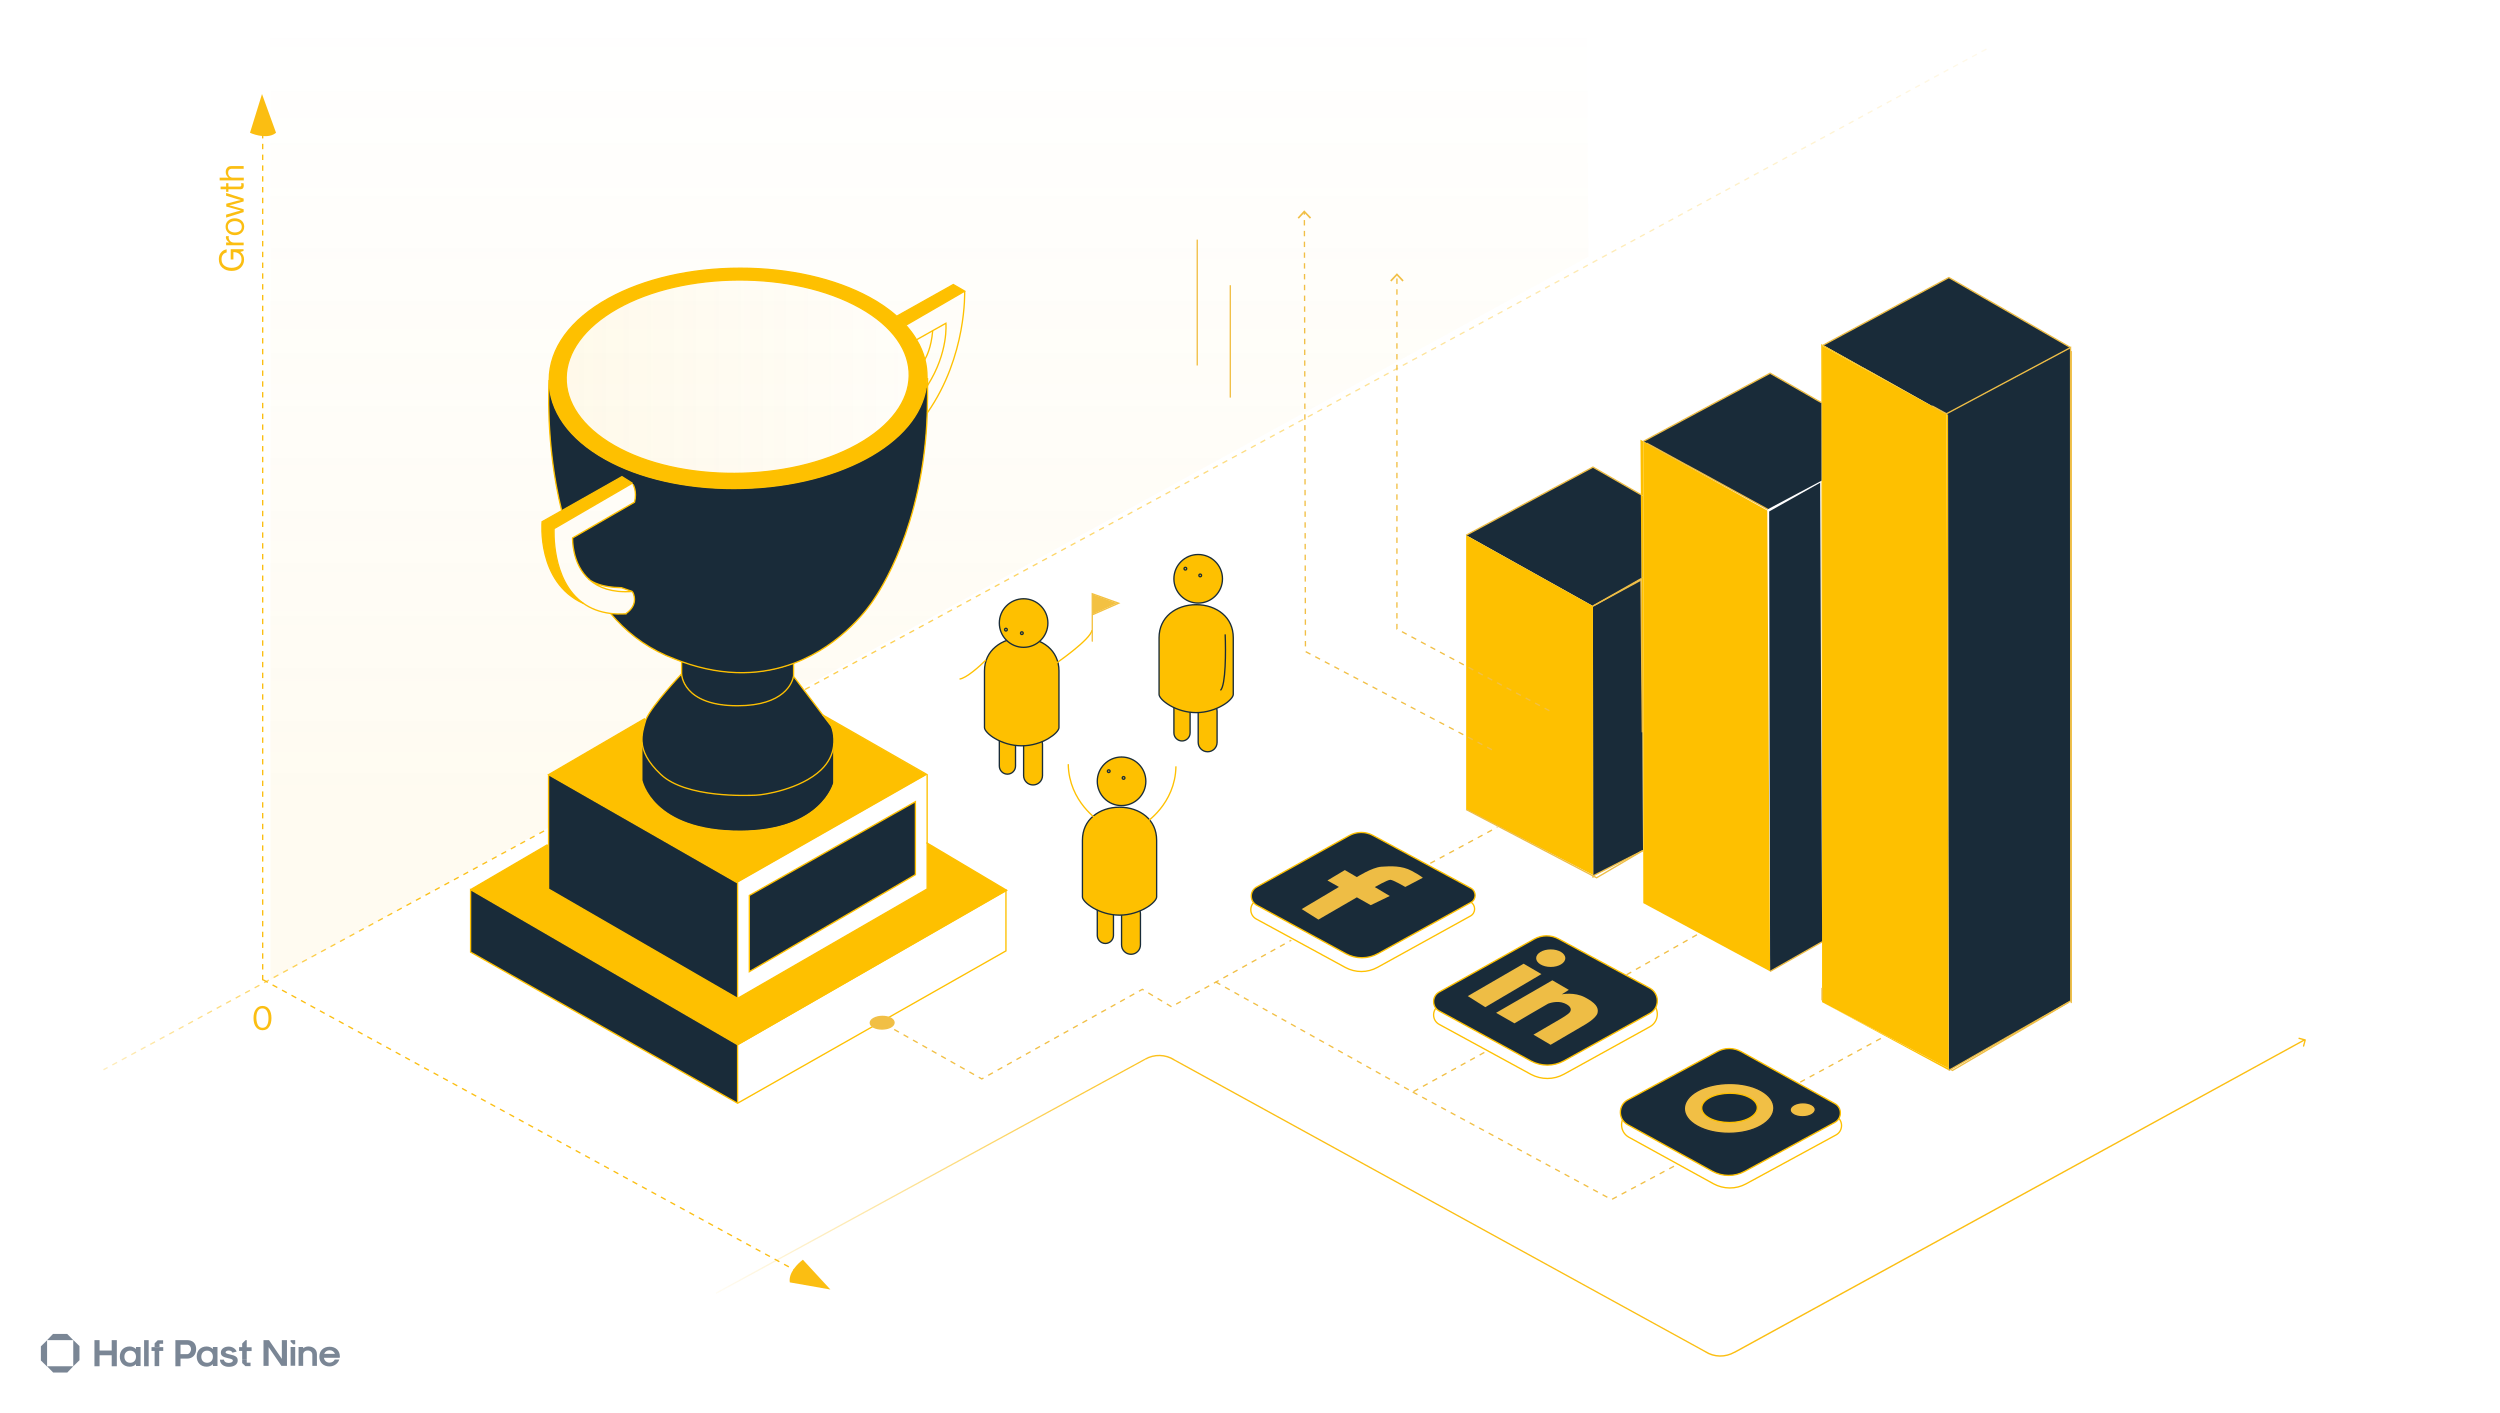 <?xml version="1.0" encoding="utf-8"?>
<!-- Generator: Adobe Illustrator 26.2.1, SVG Export Plug-In . SVG Version: 6.00 Build 0)  -->
<svg version="1.1" id="Layer_1" xmlns="http://www.w3.org/2000/svg" xmlns:xlink="http://www.w3.org/1999/xlink" x="0px" y="0px"
	 viewBox="0 0 1853 1047" style="enable-background:new 0 0 1853 1047;" xml:space="preserve">
<style type="text/css">
	.st0{fill-rule:evenodd;clip-rule:evenodd;fill:none;}
	.st1{fill-rule:evenodd;clip-rule:evenodd;fill:none;stroke:#FEC000;stroke-width:12;stroke-miterlimit:10;}
	.st2{fill:none;stroke:url(#SVGID_1_);stroke-dasharray:4,4;}
	.st3{fill:url(#SVGID_00000090257179129584638950000014520514565278288551_);}
	.st4{fill:none;stroke:#F4BC41;stroke-dasharray:4,4;}
	.st5{fill:#F4BC41;}
	.st6{fill:url(#SVGID_00000108283198551765692230000003166919855114412160_);}
	.st7{fill:none;stroke:url(#SVGID_00000029759038324537002170000011460266827412705674_);stroke-dasharray:4,4;}
	.st8{fill:url(#SVGID_00000116196021349264601360000014662523283374604935_);}
	.st9{fill:url(#SVGID_00000093150347734795934430000015443678410238522003_);}
	.st10{fill-rule:evenodd;clip-rule:evenodd;fill:#7A8493;}
	.st11{fill:#7A8493;}
	.st12{fill:none;stroke:#F2C145;}
	.st13{fill:url(#);stroke:#F2C145;}
	.st14{fill:#192B39;stroke:#F4BE41;stroke-miterlimit:10;}
	.st15{fill:#FEC000;}
	.st16{fill:none;stroke:#F2C145;stroke-miterlimit:10;stroke-dasharray:4,4;}
	.st17{fill:#1E2B38;stroke:#F2C145;stroke-miterlimit:10;}
	.st18{fill:none;stroke:#F2C145;stroke-miterlimit:10;}
	.st19{fill:#F2C145;}
	.st20{fill-rule:evenodd;clip-rule:evenodd;fill:#F2C145;}
	.st21{fill-rule:evenodd;clip-rule:evenodd;fill:#FEC000;}
	.st22{fill-rule:evenodd;clip-rule:evenodd;fill:#1E2B38;}
	.st23{fill-rule:evenodd;clip-rule:evenodd;fill:url(#);stroke:#F2C145;}
	.st24{fill:url(#);}
	.st25{fill:#1E2B38;}
	.st26{fill:#FEC000;stroke:#192C39;stroke-miterlimit:10;}
	.st27{fill:#192C39;}
	.st28{fill:none;stroke:#FEC000;stroke-miterlimit:10;}
	.st29{fill:none;stroke:url(#SVGID_00000021822323257814634690000014926487954296624040_);stroke-dasharray:4,4;}
	.st30{fill:url(#SVGID_00000042719366009381225520000015277666309115533243_);}
	.st31{fill:none;stroke:#FBBE12;stroke-dasharray:4,4;}
	.st32{fill:#FBBE12;}
	.st33{fill:url(#SVGID_00000005246219812608755030000005200422626965012374_);}
	.st34{fill-rule:evenodd;clip-rule:evenodd;fill:#7A8695;}
	.st35{fill:#7A8695;}
	.st36{fill:none;stroke:#F8BC16;stroke-miterlimit:10;}
	.st37{fill:#1D2B38;}
	.st38{fill:#F8BC16;}
	.st39{fill:url(#SVGID_00000131351746147055472770000004637932408092209800_);stroke:#FEC000;}
	.st40{fill:url(#SVGID_00000042717507835693507660000006389383955304505788_);stroke:#FEC000;}
	.st41{fill:url(#SVGID_00000046324600140614800040000010889780630526225282_);stroke:#FEC000;}
	.st42{fill:url(#SVGID_00000027601628873443732470000004222191322800628901_);stroke:#FEC000;}
	.st43{fill:none;stroke:#FFB800;stroke-miterlimit:10;}
	.st44{fill:none;stroke:#FFB500;}
	.st45{fill:#FFB500;}
	.st46{fill:none;stroke:#FFB500;stroke-miterlimit:10;}
	.st47{fill:none;stroke:#FBBE12;stroke-miterlimit:10;}
	.st48{fill:url(#);stroke:#FBBE12;}
	.st49{fill:none;stroke:#FBBE12;stroke-linecap:round;}
	.st50{fill:none;stroke:#FBBE12;stroke-linecap:round;stroke-dasharray:4,4;}
	.st51{fill:none;stroke:#192B39;stroke-miterlimit:10;stroke-dasharray:4,4;}
	.st52{fill:#132C3A;stroke:#FFB800;stroke-miterlimit:10;}
	.st53{fill:url(#);stroke:#FFBA00;}
	.st54{fill:#EEBD45;}
	.st55{fill:#132C3A;}
	.st56{fill:url(#SVGID_00000136386576862995102950000013828121143322932414_);}
	.st57{fill:none;stroke:#192B39;stroke-miterlimit:10;}
	.st58{fill:url(#SVGID_00000121985295802898984130000011088069322356630412_);}
	.st59{fill:url(#SVGID_00000062173816582556980730000002162575284267883927_);}
	.st60{fill:url(#SVGID_00000128486965358777924420000013883083737267475082_);}
	.st61{fill:url(#SVGID_00000114773201925370191390000017133918752468528768_);}
	.st62{fill:url(#SVGID_00000183953939592587582410000006289099446073553040_);}
	.st63{fill:url(#SVGID_00000027606497905571252210000010576039192220442550_);}
	.st64{fill:url(#SVGID_00000067939864497197461200000015035740358076883885_);}
	.st65{fill:#192B39;}
	.st66{fill:none;stroke:url(#SVGID_00000018916541101897902590000013845390006377912255_);stroke-dasharray:4,4;}
	.st67{fill:url(#SVGID_00000070096011126686321760000007832147278947516337_);}
	.st68{fill:url(#SVGID_00000161595720849459741790000000869826629323930527_);}
	.st69{display:none;opacity:0.65;}
	.st70{display:inline;fill:none;stroke:#A09F9F;stroke-width:0.5;stroke-miterlimit:10;}
	.st71{fill:url(#SVGID_00000062905666965731881920000007383223104389653678_);stroke:#FEC000;}
	.st72{fill:#192B39;stroke:#FFB800;stroke-miterlimit:10;}
	.st73{fill:none;stroke:#F4BC41;}
	.st74{fill:none;stroke:#F4BC41;stroke-miterlimit:10;}
	.st75{fill:none;stroke:#F4BC41;stroke-miterlimit:10;stroke-dasharray:4,4;}
	.st76{fill:url(#);stroke:#F4BC41;}
	.st77{fill:#192B39;stroke:#F3BA40;stroke-miterlimit:10;}
	.st78{fill:url(#SVGID_00000018958420998379652900000011300316403124454302_);stroke:#FEC000;}
	.st79{fill:none;stroke:#F3BA40;stroke-miterlimit:10;}
	.st80{fill:none;stroke:#F1BF42;stroke-dasharray:4,4;}
	.st81{fill:#F1BF42;}
	.st82{fill:none;stroke:#F1BF42;}
	.st83{fill:url(#SVGID_00000031907468178929203940000012078938472181191097_);stroke:#FEC000;}
	.st84{fill:url(#SVGID_00000150784884788850525710000011974469179339788678_);}
	.st85{fill:url(#SVGID_00000034090181703217403850000005221740361275185078_);}
	.st86{fill:none;stroke:#000000;stroke-width:0.5;stroke-linecap:round;stroke-linejoin:round;}
	.st87{fill:none;stroke:url(#SVGID_00000178168309528858941580000000055004827574752135_);stroke-dasharray:4,4;}
	.st88{fill:url(#SVGID_00000183958883464336841220000007271138836907199156_);}
	.st89{fill:url(#SVGID_00000029759468226505429390000005953196091700183221_);}
	.st90{fill-rule:evenodd;clip-rule:evenodd;fill:none;stroke:#F3C142;stroke-miterlimit:10;}
	.st91{fill:url(#);stroke:#F3C142;}
	.st92{fill:none;stroke:#F3C142;}
	.st93{fill:none;stroke:#A2A2A2;stroke-width:0.25;stroke-miterlimit:10;}
	.st94{fill:none;stroke:#F3C142;stroke-miterlimit:10;}
	.st95{fill:none;stroke:#F1BF45;}
	.st96{fill:url(#);stroke:#F1BF45;}
	.st97{fill:none;stroke:#F1BF45;stroke-miterlimit:10;}
	.st98{fill:none;stroke:#F1BF45;stroke-miterlimit:10;stroke-dasharray:4,4;}
	.st99{fill:#1D2B38;stroke:#F1BF45;stroke-miterlimit:10;}
	.st100{fill-rule:evenodd;clip-rule:evenodd;fill:#1D2B38;}
	.st101{fill-rule:evenodd;clip-rule:evenodd;fill:#192C39;}
	.st102{fill-rule:evenodd;clip-rule:evenodd;fill:#192B39;stroke:#FEC000;stroke-miterlimit:10;}
	.st103{fill:none;stroke:url(#SVGID_00000024722734288098911020000004203482939241923257_);stroke-dasharray:4,4;}
	.st104{fill:url(#SVGID_00000090282512633448906080000005340150744470291896_);}
	.st105{fill:#F4BE41;}
	.st106{fill:none;stroke:#F3C142;stroke-linecap:round;}
	.st107{fill:#1D2B38;stroke:#F3C142;}
	.st108{clip-path:url(#SVGID_00000124125522199593129890000006434272707400837032_);}
	.st109{fill:none;stroke:#F3C142;stroke-dasharray:4,4;}
	.st110{fill:#F3C142;}
	.st111{fill:#1D2B38;stroke:#F3C142;stroke-miterlimit:10;}
	.st112{fill:none;stroke:url(#SVGID_00000070092659972054055620000017143464360384988591_);stroke-dasharray:4,4;}
	.st113{fill:url(#SVGID_00000091014228054203868010000005061134872851231672_);}
	.st114{fill:url(#SVGID_00000055688561167942580150000014765797769735565247_);}
	.st115{fill:none;stroke:#F2C145;stroke-linecap:round;}
	.st116{fill:none;stroke:#F2C145;stroke-linecap:round;stroke-dasharray:4,4;}
	.st117{fill-rule:evenodd;clip-rule:evenodd;fill:none;stroke:#F2C145;stroke-miterlimit:10;}
	.st118{fill-rule:evenodd;clip-rule:evenodd;fill:none;stroke:#F2C145;}
	.st119{fill:none;stroke:url(#SVGID_00000181047312995051073580000008560952947376837309_);stroke-dasharray:4,4;}
	.st120{fill:url(#SVGID_00000018956285071588604710000015421964805489314950_);}
	.st121{fill:url(#SVGID_00000152226208974339675160000014221096604457329315_);}
	.st122{fill:none;stroke:#EEBD45;}
	.st123{fill:url(#);stroke:#EEBD45;}
	.st124{fill:none;stroke:#EEBD45;stroke-miterlimit:10;stroke-dasharray:4,4;}
	.st125{fill:#1D2B38;stroke:#EEBD45;stroke-miterlimit:10;}
	.st126{fill:#192B39;stroke:#FEC000;stroke-miterlimit:10;}
	.st127{fill:#F1BF45;}
	.st128{fill:none;stroke:#EEBD45;stroke-miterlimit:10;}
	.st129{fill:none;stroke:#F4BE41;stroke-miterlimit:10;}
	.st130{fill:none;stroke:#EFBE46;stroke-width:2;stroke-miterlimit:10;stroke-dasharray:4,4;}
	.st131{fill:none;stroke:#EFBE46;stroke-miterlimit:10;}
	.st132{fill:#EFBE46;}
	.st133{fill:url(#);stroke:#EFBE46;}
	.st134{fill:none;stroke:#EFBE46;}
	.st135{fill:#1E2B38;stroke:#F2C145;}
	.st136{fill:none;stroke:#1E2B38;stroke-width:1.5;stroke-miterlimit:10;}
	.st137{fill:#EFBE46;stroke:url(#);}
	.st138{fill:#1E2B38;stroke:#EFBE46;stroke-miterlimit:10;}
	.st139{fill:none;stroke:#EFBE46;stroke-miterlimit:10;stroke-dasharray:4,4;}
	.st140{fill:url(#);stroke:#F0B643;}
	.st141{fill:#132C3B;stroke:#F0B543;stroke-miterlimit:10;}
	.st142{fill:none;stroke:#F0B543;stroke-miterlimit:10;}
	.st143{fill:none;stroke:#192B3A;stroke-width:2;stroke-miterlimit:10;}
	.st144{fill:none;stroke:url(#SVGID_00000122685553283676790890000017109783420249011860_);stroke-dasharray:4,4;}
	.st145{fill:url(#SVGID_00000101805063956926585790000011433510123269253801_);}
	.st146{fill:url(#SVGID_00000127040338072101090120000009057431253532460700_);}
	.st147{fill:#192B39;stroke:#F8BC16;stroke-miterlimit:10;}
	.st148{fill:#192B39;stroke:#FEC000;}
	.st149{fill:#FBBE12;stroke:#F3C142;}
	.st150{fill:url(#SVGID_00000163785867872670759310000014705402096920893106_);stroke:#FEC000;}
	.st151{fill:none;stroke:#192C39;stroke-miterlimit:10;}
	.st152{fill:#F8BC16;stroke:#F8BC16;stroke-miterlimit:10;stroke-dasharray:4,4;}
	.st153{fill:#F1C145;}
	.st154{fill:url(#SVGID_00000093875756476582427750000012036265351547462051_);stroke:#FEC000;}
	.st155{fill:none;stroke:#FFBA00;}
	.st156{fill:#FFBA00;}
	.st157{fill:#FEC000;stroke:#192B39;}
	.st158{fill:none;stroke:#FFBA00;stroke-miterlimit:10;}
	.st159{fill:none;stroke:#FFBA00;stroke-miterlimit:10;stroke-dasharray:4,4;}
	.st160{fill:#FCBE01;stroke:#192B39;}
	.st161{fill:none;stroke:url(#SVGID_00000096060007284814028890000007883511400566005681_);stroke-dasharray:4,4;}
	.st162{fill:url(#SVGID_00000159450257282152723340000007207011838030375583_);}
	.st163{fill:url(#SVGID_00000160893029883515333780000004955438104494587022_);}
	.st164{fill:none;stroke:#F1BF45;stroke-linecap:round;}
	.st165{fill:none;stroke:#F1BF45;stroke-linecap:round;stroke-dasharray:4,4;}
	.st166{fill:url(#);stroke:#F4BE41;}
	.st167{fill:none;stroke:url(#SVGID_00000079454642293924754440000002040323967708404898_);stroke-dasharray:4,4;}
	.st168{fill:url(#SVGID_00000085954735824179824240000009054932604630493870_);}
	.st169{fill:url(#SVGID_00000155832295685547040860000011398901335072213181_);}
	.st170{fill:url(#SVGID_00000173148949220081076630000014719403551797770147_);stroke:#FEC000;}
	.st171{fill:url(#SVGID_00000098905555886021651200000009319810236080356256_);stroke:#FEC000;}
	.st172{fill:url(#SVGID_00000124122557305770954000000007453068868100111757_);stroke:#FEC000;}
	.st173{fill:url(#SVGID_00000080199785790816418070000015123876282497621947_);stroke:#FEC000;}
	.st174{fill-rule:evenodd;clip-rule:evenodd;fill:#FFFFFF;filter:url(#Adobe_OpacityMaskFilter);}
	.st175{mask:url(#path-497-inside-1_526_7145_00000165938835417957923740000016753469970397509044_);fill:#F3C142;}
	
		.st176{fill-rule:evenodd;clip-rule:evenodd;fill:#FFFFFF;filter:url(#Adobe_OpacityMaskFilter_00000167363030760692088540000005060996109097392561_);}
	.st177{mask:url(#path-506-inside-3_526_7145_00000046304972075129221650000007901906591170339478_);fill:#F3C142;}
	.st178{fill:url(#SVGID_00000012459326210192960030000011915821717806071171_);stroke:#FEC000;}
	.st179{fill:#192B39;stroke:#F3C142;stroke-miterlimit:10;}
	.st180{fill:url(#);stroke:#FFBA00;stroke-dasharray:4,4;}
	.st181{fill:none;}
	.st182{fill:url(#SVGID_00000027603458667251560810000000947216137433034118_);}
	.st183{fill:url(#SVGID_00000159445934247867597470000010048868846942462626_);}
	.st184{fill:none;stroke:#FFBA00;stroke-dasharray:4,4;}
	.st185{fill:none;stroke:url(#SVGID_00000065795718567933813930000007063414219844742284_);stroke-dasharray:4,4;}
	.st186{fill:url(#SVGID_00000036220867878734210920000004474548691974905780_);}
	.st187{fill:url(#SVGID_00000042013241945320264760000006585035238979137200_);}
	.st188{fill:#192B39;stroke:#F4BC41;stroke-miterlimit:10;}
	
		.st189{fill-rule:evenodd;clip-rule:evenodd;fill:#FFFFFF;filter:url(#Adobe_OpacityMaskFilter_00000029729086852973094870000008997496961395401126_);}
	.st190{mask:url(#path-497-inside-1_526_7145_00000080170301655479013850000014576915867948427180_);fill:#F1BF42;}
	.st191{fill:none;stroke:#F1BF42;stroke-linecap:round;}
	
		.st192{fill-rule:evenodd;clip-rule:evenodd;fill:#FFFFFF;filter:url(#Adobe_OpacityMaskFilter_00000165196984778006260900000010840025800276287400_);}
	.st193{mask:url(#path-506-inside-3_526_7145_00000163047119928399076750000004374588859804189116_);fill:#F1BF42;}
	.st194{fill:#1D2B38;stroke:#F1BF45;}
	.st195{fill:none;stroke:#192B39;stroke-width:2;stroke-miterlimit:10;stroke-dasharray:4,4;}
	.st196{fill:none;stroke:#F4BC41;stroke-width:2;stroke-miterlimit:10;}
	.st197{fill:none;stroke:url(#SVGID_00000051364272007275307290000007523900688582613126_);stroke-dasharray:4,4;}
	.st198{fill:url(#SVGID_00000119109532584181660400000014907013398207232924_);}
	.st199{fill:url(#SVGID_00000171703009795623396440000016321250411940350130_);}
	.st200{fill:url(#);stroke:#FFBC00;}
	.st201{fill:#192C39;stroke:#EEBD45;stroke-miterlimit:10;}
	.st202{fill:#FEBF00;}
	.st203{fill:none;stroke:#EEBD45;stroke-dasharray:4,4;}
	.st204{fill:none;stroke:url(#SVGID_00000155842969246292951570000002122877662202349235_);stroke-dasharray:4,4;}
	.st205{fill:url(#SVGID_00000139984831542787437530000014962286578152750771_);}
	.st206{fill:url(#SVGID_00000068676203057621109000000006444019134955194505_);}
	.st207{fill:url(#);stroke:#FFB500;}
	.st208{fill:#132C3A;stroke:#FFB300;stroke-miterlimit:10;}
	.st209{fill:url(#);stroke:#FFBC00;stroke-dasharray:4,4;}
	.st210{fill:none;stroke:#FFB300;stroke-miterlimit:10;}
	.st211{fill:none;stroke:#132C3A;stroke-miterlimit:10;}
	.st212{fill:none;stroke:#132C3A;stroke-width:2;stroke-miterlimit:10;}
	.st213{fill:none;stroke:url(#SVGID_00000119832243717043585140000003291533207916729245_);stroke-dasharray:4,4;}
	.st214{fill:url(#SVGID_00000052100833384113641180000008881389764268407945_);}
	.st215{fill:url(#SVGID_00000019664732938871544850000013315088731656474276_);}
	.st216{fill-rule:evenodd;clip-rule:evenodd;fill:#778596;}
	.st217{fill:#778596;}
	.st218{fill:none;stroke:#FFBC00;stroke-miterlimit:10;}
	.st219{fill:none;stroke:#FFB700;stroke-miterlimit:10;}
	.st220{fill:#132C3A;stroke:#FFBC00;stroke-miterlimit:10;}
	.st221{fill:none;stroke:#FEC000;}
	.st222{fill:none;stroke:#FFBC00;}
	.st223{fill:#FFBC00;}
	.st224{fill:none;stroke:url(#SVGID_00000020371011229369675100000013635763263127672465_);stroke-dasharray:4,4;}
	.st225{fill:url(#SVGID_00000074408556518792269930000003314237176486763159_);}
	.st226{fill:url(#SVGID_00000155116710649566244640000001116197208434611595_);}
	.st227{fill:#FFBC00;stroke:#132C3A;}
	.st228{fill:#FFB800;}
	.st229{fill:none;stroke:#FFB000;stroke-miterlimit:10;}
	.st230{fill:url(#);stroke:#FFB000;}
	.st231{fill:none;stroke:#FFB000;}
	.st232{fill:none;stroke:#192B39;stroke-linecap:round;}
	.st233{fill:none;stroke:#FFBC00;stroke-miterlimit:10;stroke-dasharray:4,4;}
	.st234{fill:none;stroke:url(#SVGID_00000093139359777115058560000012541732156760983223_);stroke-dasharray:4,4;}
	.st235{fill:url(#SVGID_00000085251742358629829170000002685230823278642618_);}
	.st236{fill:none;stroke:#F2BC44;stroke-dasharray:4,4;}
	.st237{fill:#F2BC44;}
	.st238{fill:url(#SVGID_00000167385319720047752460000002718289764449629364_);}
	.st239{fill-rule:evenodd;clip-rule:evenodd;fill:#7A8594;}
	.st240{fill:#7A8594;}
	.st241{fill:url(#);stroke:#EFB143;}
	.st242{fill:none;stroke:#F0B443;stroke-miterlimit:10;}
	.st243{fill:none;stroke:#EFB143;}
	.st244{fill:#EFB143;}
	.st245{fill:none;stroke:#EFB143;stroke-miterlimit:10;}
	.st246{fill:none;stroke:#F2BB44;stroke-miterlimit:10;}
	.st247{fill:#192B39;stroke:#F2BB44;stroke-miterlimit:10;}
	.st248{fill:none;stroke:#F3BD44;}
	.st249{fill:url(#);stroke:#F3BD44;}
	.st250{fill:#192B39;stroke:#F3BD44;stroke-miterlimit:10;}
	.st251{fill:#122C3A;stroke:#EFAF42;stroke-miterlimit:10;}
	.st252{fill:#122C3A;}
	.st253{fill:none;stroke:#122C3A;stroke-miterlimit:10;}
	.st254{fill:none;stroke:#122C3A;stroke-width:2;stroke-miterlimit:10;}
	.st255{fill:none;stroke:#F2BB44;stroke-miterlimit:10;stroke-dasharray:4,4,4,4;}
	.st256{fill:none;stroke:#F3BD44;stroke-miterlimit:10;}
	.st257{fill:none;stroke:#F1B944;stroke-miterlimit:10;}
	.st258{fill:#F1B944;}
	.st259{fill:none;stroke:#F3BD44;stroke-miterlimit:10;stroke-dasharray:4.052,4.052;}
	.st260{fill:none;stroke:#F3BD44;stroke-miterlimit:10;stroke-dasharray:4.052,4.052,4.052,4.052;}
	.st261{fill:none;stroke:#F3BD44;stroke-miterlimit:10;stroke-dasharray:3.919,3.919;}
	.st262{fill:none;stroke:#F3BD44;stroke-miterlimit:10;stroke-dasharray:3.919,3.919,3.919,3.919;}
	.st263{fill:none;stroke:#F3BD44;stroke-miterlimit:10;stroke-dasharray:3.996,3.996;}
	.st264{fill:none;stroke:#F3BD44;stroke-miterlimit:10;stroke-dasharray:3.996,3.996,3.996,3.996;}
	.st265{fill:none;stroke:#F3BD44;stroke-miterlimit:10;stroke-dasharray:4.769,4.769;}
	.st266{fill:none;stroke:#F3BD44;stroke-miterlimit:10;stroke-dasharray:4.769,4.769,4.769,4.769;}
	.st267{fill:none;stroke:#F3BD44;stroke-miterlimit:10;stroke-dasharray:4.059,4.059;}
	.st268{fill:none;stroke:#F3BD44;stroke-miterlimit:10;stroke-dasharray:4.059,4.059,4.059,4.059;}
	.st269{fill:none;stroke:#F3BD44;stroke-miterlimit:10;stroke-dasharray:4.075,4.075;}
	.st270{fill:none;stroke:#F3BD44;stroke-miterlimit:10;stroke-dasharray:4.075,4.075,4.075,4.075;}
	.st271{fill:none;stroke:#F3BD44;stroke-miterlimit:10;stroke-dasharray:3.849,3.849;}
	.st272{fill:none;stroke:#F3BD44;stroke-miterlimit:10;stroke-dasharray:3.849,3.849,3.849,3.849;}
	.st273{fill:none;stroke:#F3BD44;stroke-miterlimit:10;stroke-dasharray:4.028,4.028;}
	.st274{fill:none;stroke:#F3BD44;stroke-miterlimit:10;stroke-dasharray:4.028,4.028,4.028,4.028;}
	.st275{fill:#F3BD44;}
	.st276{fill:none;stroke:#F3BD44;stroke-miterlimit:10;stroke-dasharray:4,4,4,4;}
	.st277{fill:none;stroke:url(#SVGID_00000173842810810933269910000003441698822803618732_);stroke-dasharray:4,4;}
	.st278{fill:url(#SVGID_00000116223815516859068610000004463013690480712597_);}
	.st279{fill:none;stroke:#EFBF46;stroke-dasharray:4,4;}
	.st280{fill:#EFBF46;}
	.st281{fill:url(#SVGID_00000023998339371270582310000015968103795619933835_);}
	.st282{fill-rule:evenodd;clip-rule:evenodd;fill:#7D8593;}
	.st283{fill:#7D8593;}
	.st284{fill:#1D2A37;}
	.st285{fill:none;stroke:#EFBF46;stroke-miterlimit:10;}
	.st286{fill:none;stroke:#1D2A37;stroke-miterlimit:10;stroke-dasharray:4,4,4,4;}
	.st287{fill:none;stroke:#F1B643;stroke-miterlimit:10;}
	.st288{fill:url(#);stroke:#F1B643;}
	.st289{fill:none;stroke:#F1B643;}
	.st290{fill:none;stroke:#F1C145;stroke-miterlimit:10;}
	.st291{fill:none;stroke:#EFBF46;stroke-miterlimit:10;stroke-dasharray:4,4,4,4;}
	.st292{fill:none;stroke:#192B39;stroke-miterlimit:10;stroke-dasharray:4,4,4,4;}
	.st293{fill:none;stroke:url(#SVGID_00000079458235101733487220000002700504728811789747_);stroke-dasharray:4,4;}
	.st294{fill:url(#SVGID_00000075883088502137050400000007413794910983278235_);}
	.st295{fill:url(#SVGID_00000010273108216697150820000007881143098109543868_);}
	.st296{fill:none;stroke:#E8BB57;stroke-miterlimit:10;}
	.st297{fill:none;stroke:#1D2A37;stroke-miterlimit:10;}
	.st298{fill:none;stroke:#1D2A37;stroke-linecap:round;}
	.st299{fill:none;stroke:#F1C145;stroke-linecap:round;}
	.st300{fill:none;stroke:#F1C145;}
	.st301{fill:#1D2A37;stroke:#FEC000;stroke-miterlimit:10;}
	.st302{fill:none;stroke:#F1C145;stroke-dasharray:4,4,4,4;}
	.st303{fill:none;stroke:#F3C145;stroke-miterlimit:10;}
	.st304{fill:url(#);stroke:#F1C145;}
	.st305{fill:none;stroke:url(#SVGID_00000080918151403915078830000009361771945742025150_);stroke-dasharray:4,4;}
	.st306{fill:url(#SVGID_00000173840140108410122010000003349722510481648790_);}
	.st307{fill:url(#SVGID_00000086672674404591499050000007362843625886287014_);}
	.st308{fill:none;stroke:#ECBC45;stroke-miterlimit:10;}
	.st309{fill:url(#);stroke:#F2BB44;}
	.st310{fill:#182B38;}
	.st311{fill:none;stroke:#F2B944;stroke-miterlimit:10;}
	.st312{fill:none;stroke:#F2B944;stroke-miterlimit:10;stroke-dasharray:4,4,4,4;}
	.st313{fill:none;stroke:#E5BD5B;stroke-miterlimit:10;}
	.st314{fill:#1D2B38;stroke:#ECBC45;stroke-miterlimit:10;}
	.st315{fill:none;stroke:#E5BD5B;stroke-miterlimit:10;stroke-dasharray:4,4,4,4;}
	.st316{fill:#E5BD5B;}
	.st317{fill:#202B37;}
	.st318{fill:none;stroke:#E5BD5B;}
	.st319{fill:none;stroke:url(#SVGID_00000103245473085958181790000002574743021650082444_);stroke-dasharray:4,4;}
	.st320{fill:url(#SVGID_00000173120838807122684610000009026754365565010325_);}
	.st321{fill:url(#SVGID_00000007397568418157216780000015939712583920839588_);}
	.st322{fill:none;stroke:#F1C145;stroke-miterlimit:10;stroke-dasharray:4,4,4,4;}
	.st323{fill:none;stroke:#ECBD45;stroke-miterlimit:10;}
	.st324{fill:#ECBD45;}
	.st325{fill:url(#);stroke:#EFBF46;}
	.st326{fill:none;stroke:#E9BD58;stroke-miterlimit:10;}
	.st327{fill:none;stroke:#1D2A37;stroke-width:2;stroke-miterlimit:10;stroke-dasharray:4,4;}
	.st328{fill:none;stroke:url(#SVGID_00000127748810408999060230000004842909989877170107_);stroke-dasharray:4,4;}
	.st329{fill:url(#SVGID_00000080889703731372147260000014385661684065533110_);}
	.st330{fill:url(#SVGID_00000088834947098686578430000003760163630702735763_);}
	.st331{fill:none;stroke:#F2BB44;}
	.st332{fill:none;stroke:#F2BB44;stroke-miterlimit:10;stroke-dasharray:4,4;}
	.st333{fill:url(#);stroke:#F3BE44;}
	.st334{fill:none;stroke:#182B38;stroke-miterlimit:10;stroke-dasharray:4,4,4,4;}
	.st335{fill:#182B38;stroke:#F2B944;stroke-miterlimit:10;stroke-dasharray:4,4,4,4;}
	.st336{fill:#F0BF45;}
	.st337{fill:none;stroke:#F2BB44;stroke-dasharray:4,4,4,4;}
	.st338{fill:none;stroke:url(#SVGID_00000038415605618911452500000018247662726314381984_);stroke-dasharray:4,4;}
	.st339{fill:url(#SVGID_00000153692840756008516700000003512706909446628283_);}
	.st340{fill:url(#SVGID_00000095329034594725678300000004570315590155312284_);}
	.st341{fill:none;stroke:#EFBF46;}
	.st342{fill:none;stroke:#F3BE44;stroke-miterlimit:10;}
	.st343{fill:#F3BE44;}
	.st344{fill:none;stroke:#F3BE44;stroke-miterlimit:10;stroke-dasharray:4,4,4,4;}
	.st345{fill:#1D2A37;stroke:#F1C145;}
	.st346{fill:none;stroke:url(#SVGID_00000139268513937117628620000003235689460994671511_);stroke-dasharray:4,4;}
	.st347{fill:url(#SVGID_00000064314845830978123020000007574799427369871267_);}
	.st348{fill:url(#SVGID_00000148649688409735097860000002861981172931875497_);}
	.st349{fill:url(#SVGID_00000026867988099761977640000015254454028717972117_);}
	.st350{fill:url(#SVGID_00000066475349035424014960000014120172419771239567_);}
	.st351{fill:url(#SVGID_00000174600592542340798500000010751064770663370383_);}
	.st352{fill:url(#SVGID_00000073682227757636077180000013678873907197829819_);}
	.st353{fill:url(#SVGID_00000013159931690866789640000000095993624032898215_);}
	.st354{fill:url(#SVGID_00000141418905376988850490000013615297907866294714_);stroke:#FEC000;}
	.st355{fill:url(#SVGID_00000061468899265554175360000000347435077381023904_);stroke:#FEC000;}
	.st356{fill:none;stroke:#1D2B38;stroke-miterlimit:10;}
	.st357{fill:url(#SVGID_00000013880220274630348570000014716051985374288806_);stroke:#FEC000;}
	.st358{fill:none;stroke:#1E2B38;}
	.st359{fill:url(#SVGID_00000130612855485196163500000011821587990195457451_);}
	.st360{fill:none;stroke:#FBBE12;}
	.st361{fill:none;stroke:url(#SVGID_00000143602642615353975480000000608224988914748290_);stroke-dasharray:4,4;}
	.st362{fill:url(#SVGID_00000033339157384983901830000010211402451675569554_);}
	.st363{fill:url(#SVGID_00000058559541314028941330000012992341617164052360_);}
	.st364{fill:none;stroke:#FBBE12;stroke-miterlimit:10;stroke-dasharray:4,4;}
	.st365{fill:#192B39;stroke:#FBBE12;stroke-miterlimit:10;}
</style>
<pattern  x="7063.2" y="-5233.7" width="143" height="143" patternUnits="userSpaceOnUse" id="New_Pattern_4" viewBox="147.2 -290.2 143 143" style="overflow:visible;">
	<g>
		<rect x="147.2" y="-290.2" class="st0" width="143" height="143"/>
		<line class="st1" x1="290.1" y1="-4.2" x2="433.2" y2="-147.3"/>
		<line class="st1" x1="147.2" y1="-4.2" x2="290.2" y2="-147.3"/>
		<line class="st1" x1="4.2" y1="-4.2" x2="147.3" y2="-147.3"/>
		<line class="st1" x1="290.1" y1="-147.2" x2="433.2" y2="-290.2"/>
		<line class="st1" x1="147.2" y1="-147.2" x2="290.2" y2="-290.2"/>
		<line class="st1" x1="4.2" y1="-147.2" x2="147.3" y2="-290.2"/>
		<line class="st1" x1="290.1" y1="-290.1" x2="433.2" y2="-433.2"/>
		<line class="st1" x1="147.2" y1="-290.1" x2="290.2" y2="-433.2"/>
		<line class="st1" x1="4.2" y1="-290.1" x2="147.3" y2="-433.2"/>
	</g>
</pattern>
<g>
	<linearGradient id="SVGID_1_" gradientUnits="userSpaceOnUse" x1="1154.869" y1="654.124" x2="395.878" y2="176.267">
		<stop  offset="0" style="stop-color:#FBBE12;stop-opacity:0"/>
		<stop  offset="0.786" style="stop-color:#FBBE12"/>
		<stop  offset="0.99" style="stop-color:#FBBE12;stop-opacity:0"/>
	</linearGradient>
	<polyline class="st2" points="1472.3,36.4 1445,51.1 1360.4,97 1357.5,98.6 444.2,593.7 420.4,606.6 76.7,792.9 	"/>
	
		<linearGradient id="SVGID_00000077307219274968150320000005009930763052293292_" gradientUnits="userSpaceOnUse" x1="688.874" y1="-10023.764" x2="688.874" y2="-9428.338" gradientTransform="matrix(1 0 0 -1 0 -9419.466)">
		<stop  offset="0" style="stop-color:#FBBE12;stop-opacity:6.000000e-02"/>
		<stop  offset="1" style="stop-color:#FBBE12;stop-opacity:0"/>
	</linearGradient>
	<path style="fill:url(#SVGID_00000077307219274968150320000005009930763052293292_);" d="M200.4,726.5V29.2V-70L1173-420.5
		l4.4,610.7L200.4,726.5z"/>
	<line class="st31" x1="194.7" y1="726.6" x2="194.7" y2="94.7"/>
	<line class="st31" x1="195" y1="726.2" x2="589.8" y2="941.8"/>
	<path class="st32" d="M185.3,98.4l8.9-28.7l10.4,28.7C199.2,103,189.4,100.3,185.3,98.4z"/>
	<path class="st32" d="M595.1,933.7l20.4,22.1l-30.1-5.3C584.2,943.5,591.4,936.4,595.1,933.7z"/>
	<path class="st32" d="M180.6,186l-2.4,0.7v0.1c1.8,1.3,2.7,3.2,2.7,5.6c0,2.5-0.9,4.5-2.6,6.1c-1.7,1.6-4,2.3-6.7,2.3
		c-2.7,0-5-0.8-6.7-2.3c-1.8-1.5-2.7-3.6-2.7-6.4c0-2,0.5-3.7,1.6-4.9c1-1.3,2.4-2.1,4.2-2.4v2.3c-1.2,0.3-2.2,0.8-2.8,1.7
		c-0.7,0.9-1,2-1,3.4c0,2.1,0.7,3.6,2.1,4.7c1.4,1.1,3.2,1.6,5.4,1.6c2.2,0,4-0.6,5.3-1.7c1.3-1.2,2-2.6,2-4.5c0-1.8-0.5-3.1-1.6-4
		c-1-0.9-2.4-1.4-4-1.4H173v5.4h-2v-7.6h9.5V186z M167.6,179.7h2.2v-0.1c-0.7-0.4-1.2-1-1.7-1.6c-0.4-0.7-0.7-1.4-0.7-2.2
		c0-0.3,0.1-0.6,0.2-0.8h2v0.1c-0.1,0.3-0.1,0.6-0.1,0.9c0,1,0.4,1.9,1.1,2.7c0.7,0.7,1.7,1.1,2.8,1.1h7.2v2h-13V179.7z M179,163.5
		c1.3,1.1,2,2.6,2,4.5c0,1.9-0.7,3.4-2,4.6c-1.3,1.1-2.9,1.7-4.9,1.7c-1.9,0-3.6-0.6-4.9-1.7c-1.3-1.2-2-2.7-2-4.6
		c0-1.9,0.7-3.4,2-4.5c1.3-1.1,2.9-1.7,4.9-1.7C176,161.8,177.7,162.4,179,163.5z M177.8,171.2c1-0.7,1.4-1.8,1.4-3.1
		s-0.5-2.4-1.4-3.1c-1-0.7-2.2-1.1-3.7-1.1c-1.5,0-2.7,0.4-3.7,1.1c-1,0.7-1.5,1.7-1.5,3.1c0,1.3,0.5,2.4,1.5,3.1
		c1,0.7,2.2,1.1,3.7,1.1S176.8,171.9,177.8,171.2z M180.6,157.2l-13,4.1v-2.2l8-2.3l2.8-0.7v-0.1c-1.1-0.3-2-0.5-2.7-0.7l-8-2.2
		v-2.1l8-2.1l2.7-0.6v-0.1c-1.1-0.3-2.1-0.5-2.8-0.7l-8-2.4v-2.1l13,4.2v2.1l-7.8,2.2l-2.7,0.6v0.1c1.1,0.2,2,0.5,2.7,0.7l7.8,2.2
		V157.2z M169.3,142.2h-1.7v-1.9h-4.1v-2h4.1v-2.5h1.7v2.5h8.4c0.8,0,1.2-0.4,1.2-1.3c0-0.4-0.1-0.7-0.2-1.1v-0.1h1.8
		c0.1,0.6,0.2,1.1,0.2,1.6c0,1.9-0.8,2.9-2.5,2.9h-8.9V142.2z M162.6,131.7h6.7v-0.1c-1.3-1-2-2.4-2-4.1c0-1.4,0.4-2.4,1.1-3.2
		c0.7-0.8,1.7-1.2,3.1-1.2h9.1v2h-8.9c-0.8,0-1.5,0.3-1.9,0.8c-0.5,0.5-0.7,1.2-0.7,2.2c0,1,0.3,1.9,1,2.6s1.5,1,2.6,1h8v2h-17.9
		V131.7z"/>
	<path class="st32" d="M194.6,763.6c-2.1,0-3.7-0.8-4.9-2.4c-1.2-1.6-1.8-3.8-1.8-6.6c0-2.8,0.6-5,1.8-6.6c1.2-1.6,2.8-2.4,4.9-2.4
		c2,0,3.7,0.8,4.8,2.4c1.2,1.6,1.8,3.8,1.8,6.6c0,2.8-0.6,5-1.8,6.6C198.4,762.8,196.7,763.6,194.6,763.6z M191.2,759.9
		c0.8,1.3,1.9,1.9,3.4,1.9c1.5,0,2.6-0.6,3.3-1.9c0.8-1.3,1.1-3,1.1-5.3c0-2.2-0.4-4-1.2-5.3c-0.8-1.3-1.9-1.9-3.3-1.9
		c-1.5,0-2.6,0.6-3.4,1.9c-0.8,1.3-1.1,3-1.1,5.3C190.1,756.8,190.5,758.6,191.2,759.9z"/>
	
		<linearGradient id="SVGID_00000003811567971841680910000007056731099843716770_" gradientUnits="userSpaceOnUse" x1="988.881" y1="-10370.501" x2="645.511" y2="-10592.371" gradientTransform="matrix(1 0 0 -1 0 -9419.466)">
		<stop  offset="0" style="stop-color:#FBBE12"/>
		<stop  offset="1" style="stop-color:#FBBE12;stop-opacity:0"/>
	</linearGradient>
	<path style="fill:url(#SVGID_00000003811567971841680910000007056731099843716770_);" d="M1709.1,770.9c0.1-0.3-0.1-0.6-0.4-0.6
		l-4.5-1.2c-0.3-0.1-0.6,0.1-0.6,0.4c-0.1,0.3,0.1,0.6,0.4,0.6l4,1.1l-1.1,4c-0.1,0.3,0.1,0.6,0.4,0.6c0.3,0.1,0.6-0.1,0.6-0.4
		L1709.1,770.9z M1241.3,1020.2l-0.3,0.4L1241.3,1020.2z M1262.9,1020.7l-0.3-0.4L1262.9,1020.7z M870.3,785.6l0.3-0.4L870.3,785.6z
		 M530.9,959l318.1-173.5l-0.5-0.8L530.5,958.1L530.9,959z M870,786l393.8,216.3l0.6-0.8L870.6,785.2L870,786z M1285.7,1002.9
		l422.5-231.6l-0.5-0.9L1285.1,1002L1285.7,1002.9z M1263.7,1002.3c6.7,4.3,15.3,4.4,22.2,0.4l-0.5-0.9c-6.6,3.8-14.7,3.7-21.1-0.4
		L1263.7,1002.3z M849.1,785.5c6.5-3.7,14.6-3.5,20.9,0.5l0.6-0.9c-6.7-4.2-15.1-4.4-22-0.5L849.1,785.5z"/>
</g>
<g>
	<path class="st34" d="M114.6,995.7v2.9h3.6v-2.6h2.7v-2.6h-4L114.6,995.7z M73.8,1012.7H70v-19.4h3.8v7.7h9v-7.7h3.8v19.4h-3.8
		v-8.2h-9V1012.7z M112.3,998.5v2.8h2.3v11.3h3.4v-11.3h3v-2.8H112.3z M100.8,1011.1c-1.1,1.2-2.9,1.9-4.6,1.9c-4.4,0-7.4-3-7.4-7.5
		c0-4.5,3-7.5,7.4-7.5c1.7,0,3.5,0.8,4.6,1.9v-1.5h3.4v14.1h-3.4V1011.1z M92.2,1005.6c0,2.7,1.7,4.5,4.3,4.5c2.6,0,4.3-1.8,4.3-4.5
		s-1.7-4.5-4.3-4.5C93.9,1001.1,92.2,1002.9,92.2,1005.6z M106.8,1012.7h3.4v-19.4h-3.4V1012.7z M130,1012.7h3.8v-5.7h4.9
		c4,0,6.7-2.8,6.7-7.1s-2.7-6.6-6.7-6.6H130V1012.7z M133.8,1003.6v-6.9h4.9c1.8,0,2.9,1.7,2.9,3.3c0,1.6-1.2,3.7-2.9,3.7H133.8z
		 M157.8,1011.1c-1.1,1.2-2.9,1.9-4.6,1.9c-4.4,0-7.4-3-7.4-7.5c0-4.5,3-7.5,7.4-7.5c1.7,0,3.5,0.8,4.6,1.9v-1.5h3.4v14.1h-3.4
		V1011.1z M149.2,1005.6c0,2.7,1.7,4.5,4.3,4.5c2.6,0,4.3-1.8,4.3-4.5s-1.7-4.5-4.3-4.5C151,1001.1,149.2,1002.9,149.2,1005.6z
		 M169.6,1013.1c4,0,6.6-1.9,6.6-4.7c0-2.6-1.5-3.6-6.3-4.6c-2-0.5-2.7-0.8-2.7-1.4c0-0.8,0.9-1.4,2.3-1.4c1.3,0,2.4,0.6,2.8,1.6
		l3.1-0.8c-0.8-2.2-3.2-3.7-5.9-3.7c-3.4,0-5.8,1.8-5.8,4.4c0,2.3,1.3,3.3,5.4,4.2c2.6,0.5,3.5,1,3.5,1.7c0,1.1-1.3,1.8-3.2,1.8
		s-3.3-1-3.4-2.4H163C163.1,1011,165.8,1013.1,169.6,1013.1z M182.9,1007.4v-6h3.6v-2.8h-3.6v-5.3H182l-2.5,2.5v2.7h-2.3v2.8h2.3v6
		H182.9z M179.5,1010.3v-2.9h3.4v2.6h2.8v2.6h-3.8L179.5,1010.3z"/>
	<path class="st35" d="M58.9,1008.2v-10.5l-4.6-4.5v19.5L58.9,1008.2z"/>
	<path class="st35" d="M39.4,1017.3h10.5l4.4-4.6H34.9L39.4,1017.3z"/>
	<path class="st35" d="M49.8,988.7H39.3l-4.4,4.6h19.4L49.8,988.7z"/>
	<path class="st35" d="M30.3,997.9v10.5l4.6,4.5v-19.5L30.3,997.9z"/>
	<path class="st35" d="M195.3,1012.4h3.8v-13.9l9.5,13.9h4.1v-19.1h-3.8v13.9l-9.5-13.9h-4.1V1012.4z"/>
	<path class="st35" d="M215.4,993.3v1.2l1.9,1.9h1.5v-3.1H215.4z M215.4,998.4v13.9h3.4v-13.9H215.4z"/>
	<path class="st35" d="M221.3,1012.4h3.4v-8.3c0-1.9,1.4-3.1,3.4-3.1c2,0,3.4,1.2,3.4,3.1v8.3h3.4v-8.7c0-3.4-2.6-5.7-6.4-5.7
		c-1.4,0-2.9,0.6-3.8,1.4v-1h-3.4V1012.4z"/>
	<path class="st35" d="M244.2,1012.8c3.4,0,6.3-2.1,7.3-5.1h-3.4c-0.6,1.4-2.2,2.3-3.8,2.3c-2.2,0-3.9-1.4-4.2-3.6h11.5l0.3-0.3
		v-0.6c0-4.4-3-7.3-7.6-7.3s-7.6,3-7.6,7.3C236.6,1009.8,239.7,1012.8,244.2,1012.8z M240.3,1003.5c0.6-1.7,2.1-2.7,4-2.7
		c1.9,0,3.3,1,4,2.7H240.3z"/>
</g>
<g>
	<g id="XMLID_00000124840825660085841360000006715706395717620142_">
		<g>
			<polygon class="st15" points="745.6,659.9 546.7,774.3 348.8,659.4 405.8,626.1 406.6,626.1 406.6,659 546.7,740 687.2,658.9 
				687.2,624.9 746.1,659.9 745.6,660.2 			"/>
			
				<pattern  id="SVGID_00000165942099029247024690000012037440423106493350_" xlink:href="#New_Pattern_4" patternTransform="matrix(2.721980e-02 0 0 2.721980e-02 -13791.534 -1617.824)">
			</pattern>
			<polygon style="fill:url(#SVGID_00000165942099029247024690000012037440423106493350_);" points="745.6,660.2 745.6,704.8 
				546.7,817.7 546.7,774.3 			"/>
			
				<pattern  id="SVGID_00000026875738934570900220000012274508026882382213_" xlink:href="#New_Pattern_4" patternTransform="matrix(2.721980e-02 0 0 2.721980e-02 -13791.534 -1617.824)">
			</pattern>
			<path style="fill:url(#SVGID_00000026875738934570900220000012274508026882382213_);" d="M715,215.8c0,0,1.8,48.1-27.6,90.1
				c0.1-3.6,0.2-7.2,0.2-10.9v-9.2c15.7-24.6,13.6-46.1,13.6-46.1l-9.8,5.5l-11.9,6.7c-2.2-3.8-4.9-7.4-8-10.9l0.1,0L715,215.8z"/>
			<path class="st15" d="M715,215.8L671.5,241l-0.1,0c-2-2.2-4.2-4.4-6.6-6.6l0.2-0.2l41.6-23.3L715,215.8z"/>
			
				<pattern  id="SVGID_00000007388518643669296090000000640468243535043771_" xlink:href="#New_Pattern_4" patternTransform="matrix(2.721980e-02 0 0 2.721980e-02 -13791.534 -1617.824)">
			</pattern>
			<path style="fill:url(#SVGID_00000007388518643669296090000000640468243535043771_);" d="M687.2,624.9v34L546.7,740v-86l-0.2-0.3
				l140.1-79.8h0.5V624.9z M678.5,648.3v-54.1l-123.1,69.5v56.5L678.5,648.3z"/>
			<path class="st15" d="M685.5,266.3c1.1,4.2,1.6,8.5,1.6,12.9c0,2.7-0.2,5.3-0.6,7.9c-3.2,20.4-18.7,38.8-44.3,52.7
				c-26.7,14.4-61.6,22.3-98.4,22.3c-36.1,0-69.8-7.7-94.9-21.7c-27-15-41.9-35.9-41.8-58.7c0-23.4,15.7-44.9,44-60.5
				c26.1-14.4,60.8-22.4,97.6-22.4c36.1,0,70.1,7.7,95.7,21.6c7.8,4.2,14.6,9,20.4,14.1c2.4,2.1,4.6,4.3,6.6,6.6
				c3.1,3.5,5.8,7.1,8,10.9C682.2,256.5,684.2,261.4,685.5,266.3z M635.3,329.6c50.7-28.1,51.6-73.8,2.1-101.5
				c-49.5-27.7-130.5-27.4-180,0.7s-50.5,73.8-2.1,101.5C503.6,358,584.6,357.7,635.3,329.6z"/>
			<polygon class="st65" points="678.5,594.2 678.5,648.3 555.4,720.2 555.4,663.7 			"/>
			
				<linearGradient id="SVGID_00000165203736756584328250000002969491766139268536_" gradientUnits="userSpaceOnUse" x1="419.592" y1="279.224" x2="673.914" y2="279.224">
				<stop  offset="0" style="stop-color:#FBBE12;stop-opacity:6.000000e-02"/>
				<stop  offset="1" style="stop-color:#FBBE12;stop-opacity:0"/>
			</linearGradient>
			<path style="fill:url(#SVGID_00000165203736756584328250000002969491766139268536_);" d="M637.4,228.1
				c49.5,27.7,48.6,73.4-2.1,101.5c-50.7,28.1-131.7,28.4-180,0.7c-48.4-27.7-47.4-73.4,2.1-101.5S587.9,200.4,637.4,228.1z"/>
			<path class="st65" d="M618,553.4v26.8c0,0-8.8,35.5-69,35.8c-65.9,0.4-73.4-37.8-73.4-37.8v-28l0.3,0c0.6,6.6,4,14.4,13.9,23.7
				c18.7,17.7,64.2,15.6,70.4,15.4c6.2-0.2,33.3-4.5,48.3-18.7c5.9-5.6,8.5-11.8,9.3-17.3L618,553.4z"/>
			<path class="st65" d="M609.9,530c3.3,4.4,5.8,7.6,6,7.8c0.5,0.5,3.2,7.2,1.9,15.6c-0.8,5.5-3.4,11.7-9.3,17.3
				c-15,14.2-42.2,18.5-48.3,18.7c-6.2,0.2-51.6,2.3-70.4-15.4c-9.9-9.3-13.3-17.1-13.9-23.7c-0.6-6,1.1-11,2.4-15.6
				c0.1-0.5,0.3-0.9,0.5-1.5c4.4-10.5,26.4-33.7,26.4-33.7s0.4,23.6,41.4,23.6c35.1,0,40.7-17.5,41.5-21.6l0.2,0
				C588.4,501.6,601.8,519.3,609.9,530z"/>
			<path class="st65" d="M588.3,491.8v8.9c0,0,0,0.3-0.1,0.8c-0.8,4.1-6.4,21.6-41.5,21.6c-41,0-41.4-23.6-41.4-23.6v-9.1
				C538.6,502.5,566.4,499.9,588.3,491.8z"/>
			<polygon class="st65" points="546.7,774.3 546.7,817.7 348.8,705.7 348.8,659.4 			"/>
			<polygon class="st65" points="546.7,654 546.7,740 406.6,659 406.6,626.1 406.6,574.2 546,654 546.5,653.8 			"/>
			<path class="st15" d="M406.6,574.2l71.4-41.6l0.8,0.6c-0.2,0.5-0.4,1-0.5,1.5c-1.3,4.6-2.9,9.6-2.4,15.6l-0.3,0v28
				c0,0,7.4,38.1,73.4,37.8c60.1-0.3,69-35.8,69-35.8v-26.8l-0.2,0c1.3-8.4-1.4-15.1-1.9-15.6c-0.2-0.2-2.7-3.4-6-7.8l76.8,44
				l-140.1,79.8L546,654L406.6,574.2z"/>
			
				<pattern  id="SVGID_00000116955761824390885490000010490901194552050356_" xlink:href="#New_Pattern_4" patternTransform="matrix(2.721980e-02 0 0 2.721980e-02 -13791.534 -1617.824)">
			</pattern>
			<path style="fill:url(#SVGID_00000116955761824390885490000010490901194552050356_);" d="M469.2,359.1c0,0,3.2,5.3,1.1,13.2
				l-45.9,26.5c0,0-0.8,19.2,12.5,31c0,0,0,0,0.1,0c6.5,5.7,16.5,9.7,31.6,8.6c0.8,0.9,5.3,9.6-4.8,16.5v0.1
				c-4.1,0.2-7.8,0.1-11.3-0.3c-8.2-1-14.9-3.7-20.2-7.5c-24.1-16.9-21.7-55.4-21.7-55.4l58-33.7h0L469.2,359.1z"/>
			<path class="st15" d="M460.9,353.2l7.7,4.9l-58,33.7c0,0-2.4,38.5,21.7,55.4c-34.6-15.6-30.5-60.5-30.5-60.5l14.6-8.2
				L460.9,353.2z"/>
			<path class="st65" d="M505.2,490.5c-3.8-1.4-7.6-2.9-11.6-4.6c-16.7-7.4-30.2-18.2-41.1-31.2c3.5,0.4,7.2,0.5,11.3,0.3v-0.1
				c10.1-6.8,5.6-15.5,4.8-16.5l-8-2.8c-14.8-0.1-21.5-4.2-23.6-5.8c0,0,0,0-0.1,0c-13.3-11.7-12.5-31-12.5-31l45.9-26.5
				c2.1-7.9-1.1-13.2-1.1-13.2l-0.6-0.9h0l-7.7-4.9l-44.6,25.2c-12.4-49.9-9.3-96.7-9.3-96.7c0,22.8,14.8,43.7,41.8,58.7
				c25.1,14,58.8,21.7,94.9,21.7c36.8,0,71.7-7.9,98.4-22.3c25.7-13.8,41.1-32.3,44.3-52.7l0.1,0c0.3-0.5,0.6-0.9,0.9-1.4v9.2
				c0,3.7-0.1,7.3-0.2,10.9c-2.7,85.3-36.3,133.5-39.8,138.8c-2.1,3.3-22.3,33.3-59.3,47.1C566.4,499.9,538.6,502.5,505.2,490.5z"/>
		</g>
		<g>
			<path class="st221" d="M686.5,287.1c-3.2,20.4-18.7,38.8-44.3,52.7c-26.7,14.4-61.6,22.3-98.4,22.3c-36.1,0-69.8-7.7-94.9-21.7
				c-27-15-41.9-35.9-41.8-58.7c0-23.4,15.7-44.9,44-60.5c26.1-14.4,60.8-22.4,97.6-22.4c36.1,0,70.1,7.7,95.7,21.6
				c7.8,4.2,14.6,9,20.4,14.1c2.4,2.1,4.6,4.3,6.6,6.6c3.1,3.5,5.8,7.1,8,10.9c2.8,4.6,4.8,9.5,6.1,14.4c1.1,4.2,1.6,8.5,1.6,12.9
				C687.2,281.9,687,284.5,686.5,287.1z"/>
			<path class="st221" d="M455.3,330.3c-48.4-27.7-47.4-73.4,2.1-101.5s130.5-28.4,180-0.7c49.5,27.7,48.6,73.4-2.1,101.5
				C584.6,357.7,503.6,358,455.3,330.3z"/>
			<path class="st221" d="M468.7,358.1L468.7,358.1l-58,33.7c0,0-2.4,38.5,21.7,55.4c5.3,3.8,12,6.5,20.2,7.5
				c3.5,0.4,7.2,0.5,11.3,0.3c0.2,0,0.4,0,0.5,0"/>
			<path class="st221" d="M432.5,447.3c-0.1,0-0.1-0.1-0.2-0.1c-34.6-15.6-30.5-60.5-30.5-60.5l14.6-8.2l44.6-25.2l7.7,4.9"/>
			<path class="st221" d="M436.9,429.7c-13.3-11.7-12.5-31-12.5-31l45.9-26.5c2.1-7.9-1.1-13.2-1.1-13.2"/>
			<path class="st221" d="M437,429.8c2.1,1.6,8.8,5.6,23.6,5.8l8,2.8C453.5,439.5,443.6,435.5,437,429.8"/>
			<path class="st221" d="M437,429.8C437,429.8,437,429.8,437,429.8"/>
			<path class="st221" d="M436.3,429.2c0,0,0.2,0.2,0.7,0.6"/>
			<path class="st221" d="M468.6,438.4c0.8,0.9,5.3,9.6-4.8,16.5"/>
			<polyline class="st221" points="665,234.2 706.6,210.9 715,215.8 671.5,241 			"/>
			<path class="st221" d="M715,215.8c0,0,1.8,48.1-27.6,90.1c0,0,0,0.1-0.1,0.1"/>
			<path class="st221" d="M686.6,287.1c0.3-0.5,0.6-0.9,0.9-1.4c15.7-24.6,13.6-46.1,13.6-46.1l-9.8,5.5l-11.9,6.7l-0.2,0.1"/>
			<path class="st221" d="M685.1,267c0,0,0.2-0.2,0.4-0.6c1.2-2,4.7-8.6,5.8-21.1"/>
			<path class="st221" d="M687.5,280.2v5.5v9.2c0,3.7-0.1,7.3-0.2,10.9c-2.7,85.3-36.3,133.5-39.8,138.8
				c-2.1,3.3-22.3,33.3-59.3,47.1c-21.9,8.1-49.6,10.7-83-1.3c-3.8-1.4-7.6-2.9-11.6-4.6c-16.7-7.4-30.2-18.2-41.1-31.2"/>
			<path class="st221" d="M416.3,378.4c-12.4-49.9-9.3-96.7-9.3-96.7"/>
			<path class="st221" d="M505.2,490.4L505.2,490.4v9.1c0,0,0.4,23.6,41.4,23.6c35.1,0,40.7-17.5,41.5-21.6c0.1-0.5,0.1-0.8,0.1-0.8
				v-8.9"/>
			<path class="st221" d="M505.2,499.5c0,0-22,23.2-26.4,33.7c-0.2,0.5-0.4,1-0.5,1.5c-1.3,4.6-2.9,9.6-2.4,15.6
				c0.6,6.6,4,14.4,13.9,23.7c18.7,17.7,64.2,15.6,70.4,15.4c6.2-0.2,33.3-4.5,48.3-18.7c5.9-5.6,8.5-11.8,9.3-17.3
				c1.3-8.4-1.4-15.1-1.9-15.6c-0.2-0.2-2.7-3.4-6-7.8c-8.1-10.6-21.5-28.4-21.5-28.4"/>
			<path class="st221" d="M475.7,550.3v28c0,0,7.4,38.1,73.4,37.8c60.1-0.3,69-35.8,69-35.8v-26.8"/>
			<polyline class="st221" points="478,532.6 406.6,574.2 546,654 546.5,653.8 686.7,573.9 609.9,530 609.7,529.8 			"/>
			<polyline class="st221" points="406.6,574.2 406.6,626.1 406.6,659 546.7,740 546.7,654 			"/>
			<polyline class="st221" points="546.7,740 687.2,658.9 687.2,624.9 687.2,573.9 			"/>
			<polygon class="st221" points="555.4,663.7 555.4,720.2 678.5,648.3 678.5,594.2 			"/>
			<polyline class="st221" points="546.7,774.3 745.6,660.2 746.1,659.9 687.2,624.9 686.7,624.6 			"/>
			<line class="st221" x1="405.8" y1="626.1" x2="348.8" y2="659.4"/>
			<polygon class="st221" points="546.7,774.3 745.6,659.9 745.6,660.2 745.6,704.8 546.7,817.7 348.8,705.7 348.8,659.4 			"/>
			<line class="st221" x1="546.7" y1="774.3" x2="546.7" y2="817.7"/>
		</g>
	</g>
</g>
<g>
	<path class="st26" d="M765.7,544.8L765.7,544.8c-3.9,0-7,3.1-7,7v23c0,3.9,3.1,7,7,7l0,0c3.9,0,7-3.1,7-7v-23
		C772.7,547.9,769.6,544.8,765.7,544.8z"/>
	<path class="st26" d="M746.7,536.8L746.7,536.8c-3.3,0-6,2.7-6,6v25c0,3.3,2.7,6,6,6l0,0c3.3,0,6-2.7,6-6v-25
		C752.7,539.5,750.1,536.8,746.7,536.8z"/>
	<path class="st26" d="M729.7,497.3v18v24c0,0.9,0.7,2.2,2.1,3.7c1.4,1.5,3.4,3.1,5.9,4.5c5,2.9,11.9,5.3,19.6,5.3
		s14.6-2.4,19.6-5.3c2.5-1.5,4.5-3,5.9-4.5c1.4-1.5,2.1-2.8,2.1-3.7v-24v-18c0-7.6-3.1-13.7-8-17.9c-5-4.2-11.8-6.6-19.5-6.6
		s-14.5,2.4-19.5,6.6C732.8,483.6,729.7,489.7,729.7,497.3z"/>
	<circle class="st26" cx="758.7" cy="461.8" r="18"/>
	<circle class="st26" cx="745.6" cy="466.7" r="1"/>
	<circle class="st26" cx="757.4" cy="469.3" r="1"/>
	<path class="st28" d="M773.5,498c11.5-7.5,34.8-24.2,35.9-30.9 M730.7,489.3c-4.5,4.5-14.7,13.6-19.5,14"/>
</g>
<g>
	<path class="st26" d="M902.1,527.2v23c0,3.9-3.1,7-7,7l0,0c-3.9,0-7-3.1-7-7v-23c0-3.9,3.1-7,7-7l0,0
		C899,520.2,902.1,523.3,902.1,527.2z"/>
	<path class="st26" d="M882.1,518.2v25c0,3.3-2.7,6-6,6l0,0c-3.3,0-6-2.7-6-6v-25c0-3.3,2.7-6,6-6l0,0
		C879.4,512.2,882.1,514.9,882.1,518.2z"/>
	<path class="st26" d="M867.1,454.8c5-4.2,11.8-6.6,19.5-6.6s14.5,2.4,19.5,6.6c5,4.2,8,10.3,8,17.9v18v24c0,0.9-0.7,2.2-2.1,3.7
		c-1.4,1.5-3.4,3.1-5.9,4.5c-5,2.9-11.9,5.3-19.5,5.3s-14.5-2.4-19.5-5.3c-2.5-1.5-4.5-3-5.9-4.5c-1.4-1.5-2.1-2.8-2.1-3.7v-24v-18
		C859.1,465.1,862.2,459,867.1,454.8z"/>
	<circle class="st26" cx="888.1" cy="429" r="18"/>
	<circle class="st26" cx="889.6" cy="426.5" r="1"/>
	<circle class="st26" cx="878.6" cy="421.5" r="1"/>
	<path class="st26" d="M904.6,511.7c4-3.6,4-29.2,3.5-41.5"/>
</g>
<g>
	
		<pattern  id="SVGID_00000073687242518565058850000000572960262403385490_" xlink:href="#New_Pattern_4" patternTransform="matrix(2.721980e-02 0 0 2.721980e-02 -13792.329 -1613.738)">
	</pattern>
	<path style="fill:url(#SVGID_00000073687242518565058850000000572960262403385490_);stroke:#FEC000;" d="M931.1,667.5l68.6-38.1
		c5.4-3,12-3.1,17.5-0.1l72.6,39.1c4.2,2.3,4.3,8.3,0,10.6L1021,717c-7.4,4.1-16.4,4.1-23.8,0.1l-66-35.9
		C925.8,678.3,925.7,670.5,931.1,667.5z"/>
	<path class="st126" d="M931.5,657.4l68.6-38.1c5.4-3,12-3.1,17.5-0.1l72.6,39.1c4.2,2.3,4.3,8.3,0,10.6l-68.8,37.9
		c-7.4,4.1-16.4,4.1-23.8,0.1l-66-35.9C926.1,668.1,926.1,660.3,931.5,657.4z"/>
	<path class="st54" d="M964.8,673.8l27.6-16.4l-8.5-4.8l12.9-7.7l8.9,5.2c0,0,11.2-7.2,18.2-7.7s15.2-0.8,22.3,3s8.4,5.2,8.4,5.2
		l-13,6.8c0,0-8.9-5.2-11-5.3c-2.1-0.1-11.6,5.4-11.6,5.4l11.1,6.6l-14.1,6.8l-10.3-5.8l-28.5,16.5L964.8,673.8z"/>
</g>
<g>
	<g>
		
			<pattern  id="SVGID_00000080921668295892357230000012015213811408419225_" xlink:href="#New_Pattern_4" patternTransform="matrix(2.721980e-02 0 0 2.721980e-02 -13792.329 -1613.738)">
		</pattern>
		<path style="fill:url(#SVGID_00000080921668295892357230000012015213811408419225_);stroke:#FEC000;" d="M1360.9,827.3l-69.4-38.5
			c-5.5-3.1-12.2-3.1-17.7-0.1l-66.4,35.8c-7.3,3.9-7.3,14.4-0.1,18.4l62.7,34.5c7.5,4.1,16.6,4.2,24.1,0.1l66.8-36.3
			C1366.3,838.2,1366.3,830.3,1360.9,827.3z"/>
		<path class="st126" d="M1360,818l-69.4-38.5c-5.5-3.1-12.2-3.1-17.7-0.1l-66.4,35.8c-7.3,3.9-7.3,14.4-0.1,18.4l62.7,34.5
			c7.5,4.1,16.6,4.2,24.1,0.1l66.8-36.3C1365.4,828.9,1365.5,821,1360,818z"/>
		<g>
			<path class="st127" d="M1305.1,834.5c12.9-7.3,13-19.1,0.2-26.2c-12.7-7.1-33.9-7-47,0.2c-13.1,7.2-13.2,19.1-0.2,26.2
				C1271.1,841.9,1292.2,841.8,1305.1,834.5z"/>
			<path class="st356" d="M1305.1,834.5c12.9-7.3,13-19.1,0.2-26.2c-12.7-7.1-33.9-7-47,0.2c-13.1,7.2-13.2,19.1-0.2,26.2
				C1271.1,841.9,1292.2,841.8,1305.1,834.5z"/>
		</g>
		<g>
			<path class="st127" d="M1342.8,826.2c3.6-2.1,3.7-5.4,0.1-7.4c-3.6-2-9.6-2-13.3,0.1c-3.7,2.1-3.7,5.4-0.1,7.4
				S1339.1,828.3,1342.8,826.2z"/>
			<path class="st356" d="M1342.8,826.2c3.6-2.1,3.7-5.4,0.1-7.4c-3.6-2-9.6-2-13.3,0.1c-3.7,2.1-3.7,5.4-0.1,7.4
				S1339.1,828.3,1342.8,826.2z"/>
		</g>
	</g>
	<g>
		<path class="st65" d="M1296.5,828.8c8-4.3,8.1-11.2,0.1-15.4c-7.9-4.2-21.1-4.1-29.2,0.1s-8.2,11.2-0.1,15.4
			S1288.5,833.1,1296.5,828.8z"/>
		<path class="st28" d="M1296.5,828.8c8-4.3,8.1-11.2,0.1-15.4c-7.9-4.2-21.1-4.1-29.2,0.1s-8.2,11.2-0.1,15.4
			S1288.5,833.1,1296.5,828.8z"/>
	</g>
</g>
<g>
	
		<pattern  id="SVGID_00000010297530684107373410000011393580154063634824_" xlink:href="#New_Pattern_4" patternTransform="matrix(2.721980e-02 0 0 2.721980e-02 -13792.329 -1613.738)">
	</pattern>
	<path style="fill:url(#SVGID_00000010297530684107373410000011393580154063634824_);stroke:#FEC000;" d="M1066.7,745.2l70.5-39.3
		c5.6-3.1,12.4-3.2,18-0.1l67.6,36.5c7.4,4,7.5,14.6,0.1,18.7l-63.7,35.2c-7.6,4.2-16.8,4.2-24.5,0.1l-67.9-37
		C1061.2,756.3,1061.2,748.3,1066.7,745.2z"/>
	<path class="st126" d="M1066.7,735.3l70.5-39.3c5.6-3.1,12.4-3.2,18-0.1l67.6,36.5c7.4,4,7.5,14.6,0.1,18.7l-63.7,35.2
		c-7.6,4.2-16.8,4.2-24.5,0.1l-67.9-37C1061.2,746.4,1061.2,738.4,1066.7,735.3z"/>
	<g>
		<polygon class="st54" points="1087.9,738.3 1129.3,714.3 1142.5,722 1100.9,746.5 		"/>
		<path class="st54" d="M1108.9,750.7l41.7-24.1l12.2,7.1l-5.2,3.3c0,0,9.3-1.9,17.1,2.2c7.8,4.1,10.4,7.5,9.4,11.6
			c-1,4.1-9.7,8.9-9.7,8.9l-25.1,14.7l-12.7-7.5l20.4-11.9c0,0,5.4-3.1,6.6-4.8c1.2-1.7,1.2-4.4-4.1-6.6s-11.4,0.1-12,0.3
			c-0.6,0.2-25,14.6-25,14.6L1108.9,750.7z"/>
		<ellipse class="st54" cx="1149.4" cy="710.2" rx="10.8" ry="6.5"/>
	</g>
</g>
<g>
	<g id="XMLID_00000116203312085450435730000003704384622913741224_">
		<g>
			<polygon class="st65" points="1442.7,306.7 1432.1,300.9 1432,300.9 1386,275.1 1386,275.1 1379.6,271.6 1351.4,255.8 
				1444.5,205.7 1471.4,221.2 1478.2,225.1 1534.7,257.6 1442.7,306.7 			"/>
			<polygon class="st37" points="1445.8,792.6 1444.5,793.4 1444.5,793.4 1444.5,792 			"/>
			<polygon class="st15" points="1444.5,793.4 1444.5,793.4 1350.9,743 1444.5,792 			"/>
			<polygon class="st15" points="1444.5,792 1444.5,793.4 1444.5,792 			"/>
			<polygon class="st15" points="1443.9,307.5 1444.5,792 1442.7,306.8 			"/>
			<polygon class="st65" points="1443.9,307.5 1442.7,306.8 1442.7,306.7 1534.7,257.6 1534.9,741.8 1533.4,742.7 1445.8,792.6 
				1445.8,792.6 1444.5,792 			"/>
			<polygon class="st15" points="1442.7,306.8 1444.5,792 1444.5,792 1442.7,306.8 			"/>
			<polygon class="st15" points="1432,300.9 1432.1,300.9 1442.7,306.8 1444.5,792 1350.9,743 1350.5,742.8 1350.5,732.2 
				1350.5,698.1 1350.5,356 1350.5,298.7 1350.5,294.3 1350.5,287.5 1350.5,256.3 1379,271.9 1385.5,275.4 			"/>
			<polygon class="st15" points="1386,275.1 1386,275.1 1432,300.9 1385.5,275.4 1379,271.9 1350.5,256.3 1351.4,255.8 
				1379.6,271.6 			"/>
			<polygon class="st15" points="1350.5,698.1 1350.5,732.2 1350.5,698.1 			"/>
			<polygon class="st15" points="1350.5,686.5 1350.5,698.1 1350.5,698.1 			"/>
			<polygon class="st15" points="1350,287.8 1349.9,255 1351.4,255.8 1350.5,256.3 1350.5,287.5 1350.5,294.3 1350.5,298.7 
				1350,298.4 1350,294.6 			"/>
			<polygon class="st15" points="1350,298.4 1350.5,298.7 1350.5,356 1350.1,356.3 			"/>
			<polygon class="st15" points="1350.5,684.6 1350.1,356.3 1350.5,356 1350.5,698.1 1350.5,686.5 1350.5,686.5 			"/>
			<polygon class="st65" points="1350.5,686.5 1350.5,698.1 1312,720 1312,720 1312,720 1311.3,379.1 1349.1,357.8 1350.5,686.5 			
				"/>
			<polygon class="st65" points="1350,298.4 1350.1,356.3 1310.2,377.5 1310.2,377.5 1310.2,377.5 1253.9,346.7 1248.3,343.7 
				1220.4,328.4 1220.1,328.3 1218.1,327.1 1312,276.6 1340.6,293 1346.6,296.5 			"/>
			<polygon class="st15" points="1312,720 1218,669.4 1218,630.3 1218,428 1218,367.6 1218,366.2 1218,360.3 1218,327.2 
				1220.1,328.3 1220.4,328.4 1309.9,378.4 1312,720 1312,720 			"/>
			<polygon class="st15" points="1218.1,327.1 1220.1,328.3 1218,327.2 			"/>
			<polygon class="st15" points="1218,630.3 1218,669.4 1217.8,630.4 			"/>
			<polygon class="st15" points="1216.2,366.6 1215.9,325.9 1218.1,327.1 1218,327.2 1218,360.3 1218,366.2 1218,367.6 			"/>
			<polygon class="st15" points="1218,428 1218,630.3 1217.3,542.8 1216.6,428.8 			"/>
			<polygon class="st15" points="1217.3,542.8 1218,630.3 1217.8,630.4 			"/>
			<polygon class="st15" points="1216.6,428.8 1216.2,366.6 1218,367.6 1218,428 			"/>
			<polygon class="st15" points="1218,630.3 1217.8,630.4 1217.8,630.4 			"/>
			<polygon class="st65" points="1217.3,542.8 1217.8,630.4 1180.7,649.2 1180.7,648.5 1180.9,648.6 1180.7,449.2 1216.3,429.9 			
				"/>
			<polygon class="st65" points="1216.6,428.8 1180.7,449.2 1086.7,396.7 1180.7,346.2 1216.2,366.6 			"/>
			<polygon class="st15" points="1180.7,449.2 1180.9,648.6 1180.7,648.5 			"/>
			<polygon class="st15" points="1180.7,449.2 1180.7,648.5 1086.7,600 1086.7,396.7 			"/>
		</g>
		<g>
			<polyline class="st128" points="1217.8,630.4 1183.4,650.6 1180.7,649.2 1086.7,600 			"/>
			<polyline class="st128" points="1086.7,396.7 1180.7,346.2 1216.2,366.6 			"/>
			<line class="st128" x1="1216.6" y1="428.8" x2="1180.7" y2="449.2"/>
			<line class="st128" x1="1180.7" y1="649.2" x2="1180.7" y2="650.6"/>
			<polyline class="st128" points="1310.2,377.5 1310.2,377.5 1253.9,346.7 1248.3,343.7 1220.4,328.4 			"/>
			<polyline class="st128" points="1350,298.4 1346.6,296.5 1340.6,293 1312,276.6 1218.1,327.1 			"/>
			<polyline class="st128" points="1445.8,792.6 1447.2,793.4 1533.5,742.8 			"/>
			<line class="st128" x1="1350.5" y1="742.8" x2="1350.5" y2="742.8"/>
			<line class="st128" x1="1350.5" y1="741.5" x2="1350.5" y2="732.2"/>
			<polyline class="st128" points="1442.7,306.7 1442.7,306.7 1432.1,300.9 			"/>
			<polyline class="st128" points="1351.4,255.8 1444.5,205.7 1471.4,221.2 1478.2,225.1 1534.7,257.6 			"/>
			<line class="st128" x1="1535.2" y1="260.2" x2="1535.2" y2="743.5"/>
			<polyline class="st128" points="1442.7,306.1 1442.7,306.7 1442.7,306.8 			"/>
			<polyline class="st128" points="1442.7,306.8 1442.7,306.7 1534.7,257.6 1534.9,741.8 1533.4,742.7 1445.8,792.6 1445.8,792.6 
				1444.5,793.4 			"/>
			<line class="st128" x1="1350.5" y1="698.1" x2="1312" y2="720"/>
			<line class="st128" x1="1217.8" y1="630.4" x2="1180.7" y2="649.2"/>
			<polyline class="st128" points="1180.7,449.2 1216.3,429.9 1217.3,542.8 			"/>
		</g>
	</g>
</g>
<g>
	<path class="st127" d="M660.1,761.3c3.4-1.8,3.4-4.8,0.1-6.6c-3.4-1.8-9-1.8-12.5,0.1c-3.5,1.8-3.5,4.8-0.1,6.6
		C651.1,763.2,656.7,763.1,660.1,761.3z"/>
	<path class="st97" d="M660.1,761.3c3.4-1.8,3.4-4.8,0.1-6.6c-3.4-1.8-9-1.8-12.5,0.1c-3.5,1.8-3.5,4.8-0.1,6.6
		C651.1,763.2,656.7,763.1,660.1,761.3z"/>
</g>
<polyline class="st98" points="655.8,759.1 727.7,799.7 846.7,733.3 868.3,746.2 957.1,696.9 "/>
<polyline class="st98" points="901,727.8 1047.1,809.4 1101.4,779.4 "/>
<polyline class="st98" points="1047.1,809.4 1194.5,889.1 1242.1,863.7 "/>
<line class="st98" x1="1060.1" y1="639.9" x2="1109.8" y2="613.1"/>
<line class="st98" x1="1205.6" y1="722.5" x2="1258" y2="692.7"/>
<line class="st98" x1="1334.3" y1="802.1" x2="1396.8" y2="768.2"/>
<polyline class="st106" points="809.6,475.2 809.6,440.1 829.1,447.1 810.3,455.4 "/>
<polygon class="st110" points="809.9,440.5 810,455.2 827.9,447.1 "/>
<g>
	<g>
		<polyline class="st98" points="1148.4,526.8 1035.4,466.2 1035.4,203.8 		"/>
		<g>
			<polygon class="st127" points="1040.4,207.8 1039.5,208.7 1035.4,204.3 1031.3,208.7 1030.4,207.8 1035.4,202.5 			"/>
		</g>
	</g>
</g>
<g>
	<g>
		<polyline class="st98" points="1105.8,555.7 967.6,482.9 966.8,157.2 		"/>
		<g>
			<polygon class="st127" points="971.8,161.2 970.9,162.1 966.8,157.7 962.7,162.1 961.8,161.3 966.7,155.9 			"/>
		</g>
	</g>
</g>
<line class="st97" x1="911.9" y1="211.4" x2="911.9" y2="294.7"/>
<line class="st97" x1="887.4" y1="177.6" x2="887.4" y2="270.9"/>
<g>
	<path class="st26" d="M845.3,677.3v23c0,3.9-3.1,7-7,7l0,0c-3.9,0-7-3.1-7-7v-23c0-3.9,3.1-7,7-7l0,0
		C842.1,670.3,845.3,673.4,845.3,677.3z"/>
	<path class="st26" d="M825.3,668.3v25c0,3.3-2.7,6-6,6l0,0c-3.3,0-6-2.7-6-6v-25c0-3.3,2.7-6,6-6l0,0
		C822.6,662.3,825.3,665,825.3,668.3z"/>
	<path class="st26" d="M810.3,604.9c5-4.2,11.8-6.6,19.5-6.6s14.5,2.4,19.5,6.6c5,4.2,8,10.3,8,17.9v18v24c0,0.9-0.7,2.2-2.1,3.7
		c-1.4,1.5-3.4,3.1-5.9,4.5c-5,2.9-11.9,5.3-19.5,5.3s-14.5-2.4-19.5-5.3c-2.5-1.5-4.5-3-5.9-4.5c-1.4-1.5-2.1-2.8-2.1-3.7v-24v-18
		C802.3,615.2,805.3,609.1,810.3,604.9z"/>
	<circle class="st26" cx="831.3" cy="579.1" r="18"/>
	<circle class="st26" cx="832.8" cy="576.6" r="1"/>
	<circle class="st26" cx="821.8" cy="571.6" r="1"/>
</g>
<path class="st28" d="M848.5,610.3c0,0,22.7-14.2,23.1-42.3"/>
<path class="st28" d="M814.9,608.7c0,0-22.7-14.2-23.1-42.3"/>
</svg>
